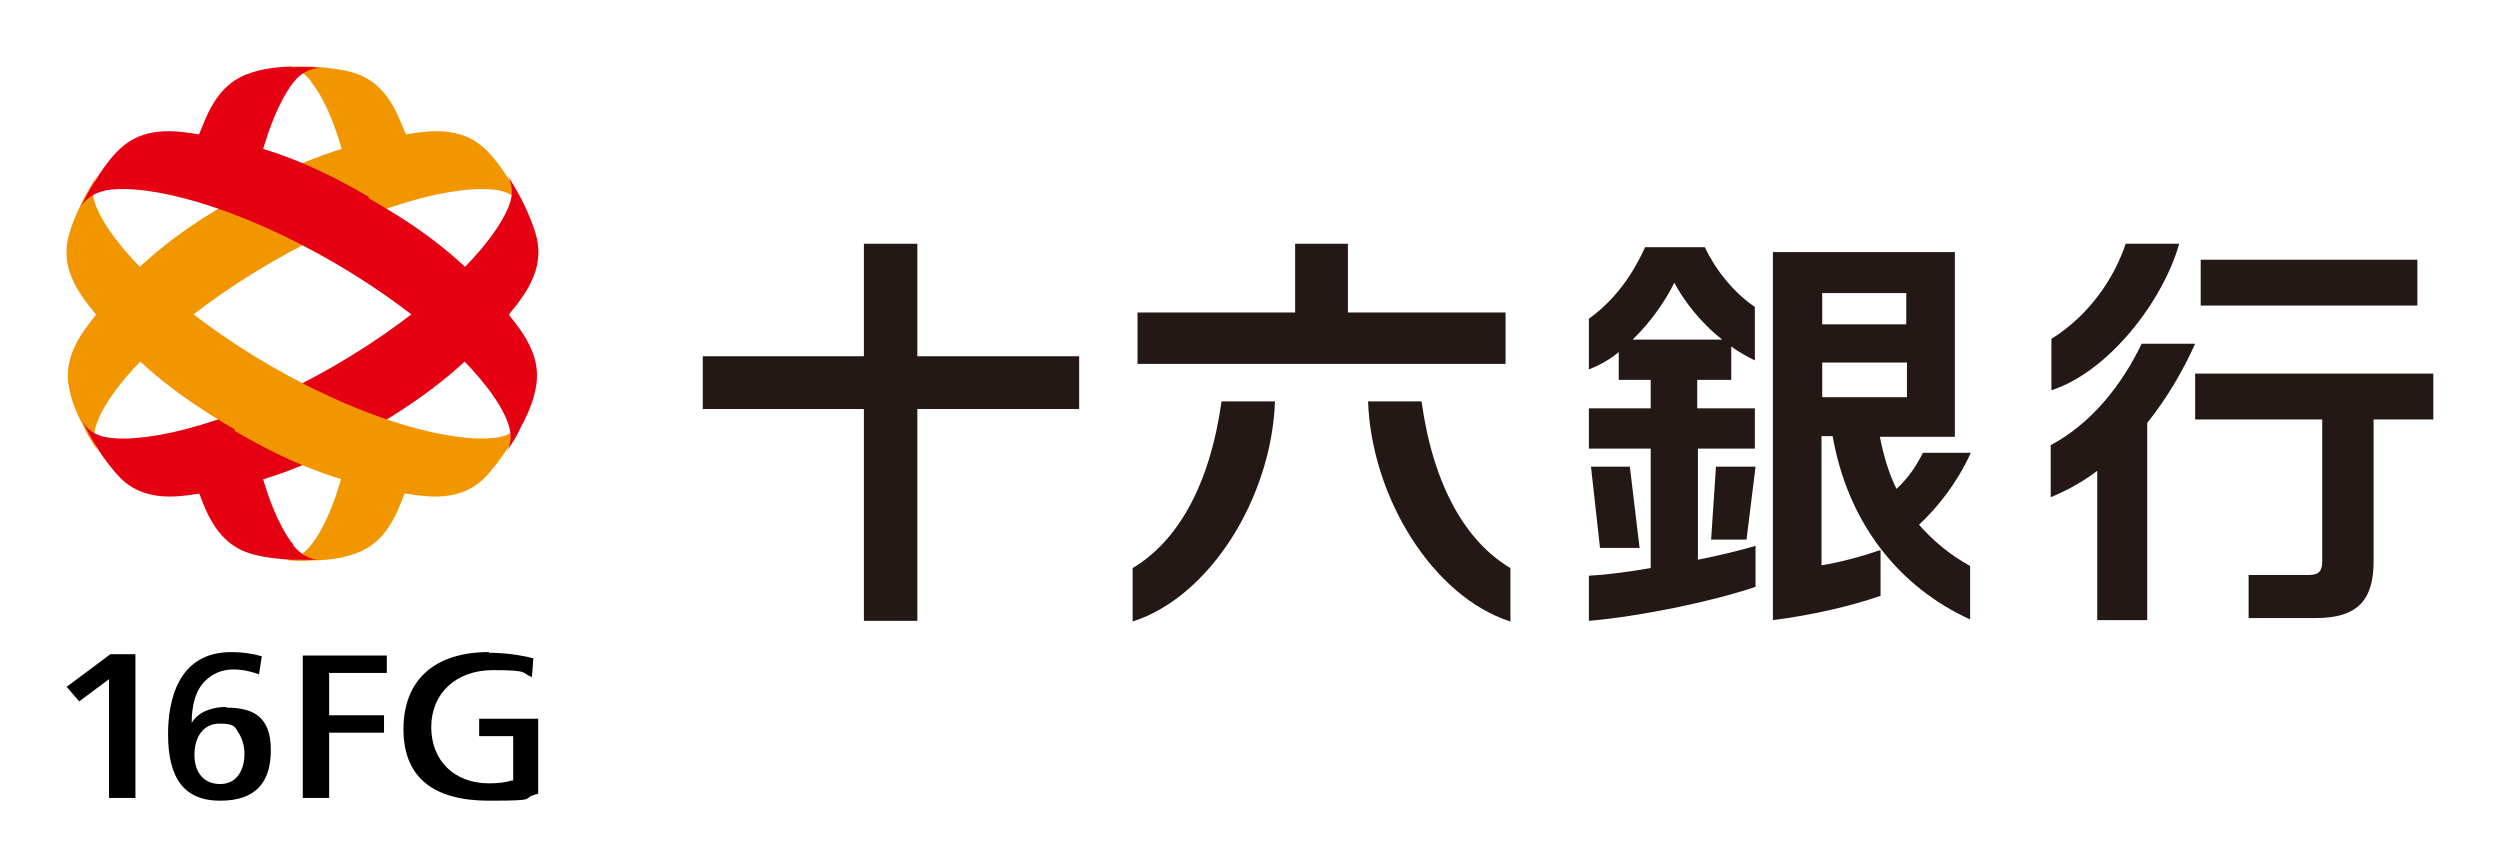 <?xml version="1.0" encoding="UTF-8"?><svg id="_レイヤー_1" xmlns="http://www.w3.org/2000/svg" width="360" height="124.5" viewBox="0 0 360 124.5"><defs><style>.cls-1{fill:#f29600;}.cls-2{fill:#e50012;}.cls-3{fill:none;}.cls-4{fill:#231815;}</style></defs><path d="m43.6,114.9h3.8v-9.4h7.9v-2.5h-7.9v-6.1h8.3v-2.5h-12.1v20.7h0Z"/><path d="m70.4,93.9c-7.8,0-12.3,4-12.3,11.1s4.5,10.3,12.3,10.3,4.2-.3,7.1-1v-10.8h-8.5v2.5h4.9v6.4h-.3c-.9.3-2,.4-3.2.4-5,0-8.3-3.3-8.3-8.1s3.5-8.2,8.9-8.2,4,.4,5.6,1l.2-2.7c-2-.5-4.1-.8-6.4-.8h0Z"/><path d="m15.7,114.9h3.8v-20.7h-3.6l-6.3,4.7,1.8,2.1,4.3-3.2v17Z"/><path d="m32.6,101.8c-1.9,0-4,.6-5,2.3h0c0-2.6.6-4.8,2-6.1,1-1,2.4-1.6,4-1.6s2.8.4,3.7.7l.4-2.6c-1.4-.4-2.9-.6-4.4-.6-7.9,0-9.1,7.4-9.1,11.8,0,6.5,2.4,9.6,7.5,9.6s7.3-2.6,7.3-7.3-2.4-6.1-6.4-6.1Zm-.9,11.1c-2.3,0-3.7-1.6-3.7-4.2s1.3-4.5,3.6-4.5,2.2.5,2.8,1.4c.5.8.8,1.8.8,3,0,2-.9,4.3-3.5,4.3Z"/><path class="cls-1" d="m33.9,28.4c8.9-5.2,16.1-7.9,26.2-9.3,3.7-.5,7-.2,9.7,2.3,1.3,1.2,2.6,3,3.7,4.8.6.9,1.3,2.2,1.9,3.5h0c-.6-1-1.7-1.9-3.6-2.3-6-1-18.6,2.2-32.6,10.3-14,8.1-23.1,17.4-25.2,23.1-.7,1.8-.5,3.2.2,4.3h0c-.8-1.2-1.6-2.4-2-3.4-1-1.8-1.9-3.9-2.2-5.6-.8-3.6.6-6.6,2.9-9.6,6.2-8.1,12.2-12.9,21.2-18Z"/><path class="cls-1" d="m44.8,11.8c2.3,2.8,4.5,8.5,5.9,16l9.5-3.4c-.6-2.1-1.4-4.3-2.4-6.6-1.4-3.5-3.3-6.2-6.8-7.3-1.6-.5-3.9-.8-6-.9-1.1,0-2.6,0-4,0h0c1.2,0,2.6.6,3.8,2.1Z"/><path class="cls-1" d="m50.5,63.2c-1.4,7.2-3.5,12.6-5.8,15.4-1.2,1.5-2.6,2-3.8,2h0c1.4.2,2.9.2,4,.1,2.1,0,4.3-.3,6-.9,3.5-1.1,5.4-3.8,6.8-7.3.8-2,1.5-3.9,2.1-5.8l-9.4-3.5Z"/><path class="cls-2" d="m53.2,61.9c8.9-5.2,14.9-10,21.2-18,2.3-3,3.7-6,2.9-9.6-.4-1.7-1.3-3.8-2.2-5.6-.5-.9-1.2-2.2-2-3.4h0c.6,1.1.9,2.5.2,4.3-2.2,5.7-11.2,15-25.2,23.1-14,8.1-26.6,11.2-32.6,10.3-1.9-.3-3-1.2-3.6-2.3h0c.6,1.3,1.4,2.6,1.9,3.5,1.1,1.8,2.5,3.6,3.7,4.8,2.7,2.5,6,2.8,9.7,2.3,10.1-1.4,17.3-4.1,26.2-9.3Z"/><path class="cls-1" d="m33.9,61.9c-8.9-5.2-14.9-10-21.2-18-2.3-3-3.7-6-2.9-9.6.4-1.7,1.3-3.8,2.2-5.6.5-.9,1.2-2.2,2-3.4h0c-.6,1.1-.9,2.5-.2,4.3,2.2,5.7,11.2,15,25.2,23.1,14,8.1,26.6,11.2,32.6,10.3,1.9-.3,3-1.2,3.6-2.3h0c-.6,1.3-1.4,2.6-1.9,3.5-1.1,1.8-2.5,3.6-3.7,4.8-2.7,2.5-6,2.8-9.7,2.3-10.1-1.4-17.3-4.1-26.2-9.3Z"/><path class="cls-2" d="m42.3,78.5c-2.2-2.7-4.3-7.8-5.7-14.8l-9.3,3.5c.6,1.7,1.2,3.4,1.9,5.2,1.4,3.5,3.3,6.2,6.8,7.3,1.6.5,3.9.8,6,.9,1.1,0,2.6,0,4,0h0c-1.2,0-2.6-.6-3.8-2.1Z"/><path class="cls-2" d="m42.1,9.6c-2.1,0-4.3.3-6,.9-3.5,1.1-5.4,3.8-6.8,7.3-.9,2.1-1.6,4.1-2.2,6.1l9.4,3.4c1.4-7.3,3.6-12.7,5.8-15.5,1.2-1.5,2.6-2,3.8-2h0c-1.4-.2-2.9-.2-4-.1Z"/><path class="cls-2" d="m53.2,28.4c-8.9-5.2-16.1-7.9-26.2-9.3-3.7-.5-7-.2-9.7,2.3-1.3,1.2-2.6,3-3.7,4.8-.6.9-1.3,2.2-1.9,3.5h0c.6-1,1.7-1.9,3.6-2.3,6-1,18.6,2.2,32.6,10.3,14,8.1,23.1,17.4,25.2,23.1.7,1.8.5,3.2-.2,4.3h0c.8-1.2,1.6-2.4,2-3.4,1-1.8,1.9-3.9,2.2-5.6.8-3.6-.6-6.6-2.9-9.6-6.2-8.1-12.2-12.9-21.2-18Z"/><polygon class="cls-4" points="132.1 35.1 124.4 35.1 124.4 51.3 101.2 51.3 101.2 58.9 124.4 58.9 124.4 89.4 132.1 89.4 132.1 58.9 155.4 58.9 155.4 51.3 132.1 51.3 132.1 35.1"/><path class="cls-4" d="m316.1,53.8v6.6h18.3v20.3c0,1.5-.4,2.1-2,2.1h-8.6v6.2h9.7c6.2,0,8.3-2.8,8.3-8.2v-20.4h8.6v-6.6h-34.3Z"/><path class="cls-4" d="m313.8,35.1h-7.7c-1.6,4.8-5.1,10.2-10.7,13.7v7.4c8.3-2.7,16.1-12.9,18.4-21.1Z"/><path class="cls-4" d="m316.1,49.5h-7.7c-2.8,5.8-7.1,11.4-13.1,14.6v7.5c2.4-1,4.6-2.2,6.7-3.8v21.5h7.2v-28.4c2.8-3.5,5.1-7.4,6.9-11.4Z"/><rect class="cls-4" x="316.9" y="37.4" width="31.2" height="6.6"/><polygon class="cls-4" points="216.8 45 194.1 45 194.1 35.1 186.5 35.1 186.5 45 163.8 45 163.8 52.4 216.8 52.4 216.8 45"/><path class="cls-4" d="m217.5,89.4v-7.6c-6.4-3.8-11.1-11.8-12.8-24h-7.7c.5,13.8,9.3,28.1,20.5,31.7Z"/><path class="cls-4" d="m163.1,89.4v-7.6c6.4-3.8,11.1-11.8,12.8-24h7.7c-.5,13.8-9.3,28.1-20.5,31.7Z"/><path class="cls-4" d="m244.4,64.6h8.3v-5.8h-8.3v-4.1h4.9v-4.8c1.1.8,2.2,1.4,3.4,2v-7.7c-3.1-2.1-5.7-5.4-7.2-8.6h-8.6c-1.7,3.7-4.1,7.4-8.1,10.3v7.3c1.5-.6,3-1.4,4.3-2.5v4h4.6v4.1h-8.9v5.8h8.9v17.2c-3.5.6-6.7,1-8.9,1.1v6.5c7.1-.6,17.5-2.7,24-4.9v-5.9c-2.4.7-5.3,1.4-8.3,2v-16Zm-9.3-15.7c2.8-2.7,4.9-5.9,6-8.2,1.3,2.5,3.7,5.7,6.9,8.2h-12.9Z"/><path class="cls-4" d="m276.3,75.6c2.8-2.6,5.6-6.2,7.5-10.4h-6.9c-1,2-2.1,3.6-3.8,5.2-1.2-2.4-1.9-5-2.4-7.5h10.8v-26.6h-26.2v53c5.5-.7,11.2-2,15.5-3.5v-6.6c-2.6.9-5.9,1.8-8.5,2.2v-18.6h1.6c2.2,12.5,9.5,21.7,19.8,26.4v-7.7c-3.1-1.7-5.5-3.8-7.5-6.1Zm-13.9-33.4h12.1v4.5h-12.1v-4.5Zm0,10h12.2v5h-12.2v-5Z"/><polygon class="cls-4" points="234.7 67.2 229.1 67.2 230.4 78.9 236.1 78.9 234.7 67.2"/><polygon class="cls-4" points="246.4 77.7 251.5 77.7 252.8 67.2 247.1 67.2 246.4 77.7"/><rect class="cls-3" x="9.6" y="9.6" width="67.8" height="71.1"/><rect class="cls-3" x="9.6" y="9.6" width="67.8" height="105.3"/><rect class="cls-3" x="9.6" y="9.6" width="340.8" height="105.3"/><rect class="cls-3" x="9.6" y="94.2" width="67.8" height="20.7"/><rect class="cls-3" x="101.2" y="35.1" width="249.2" height="54.3"/></svg>